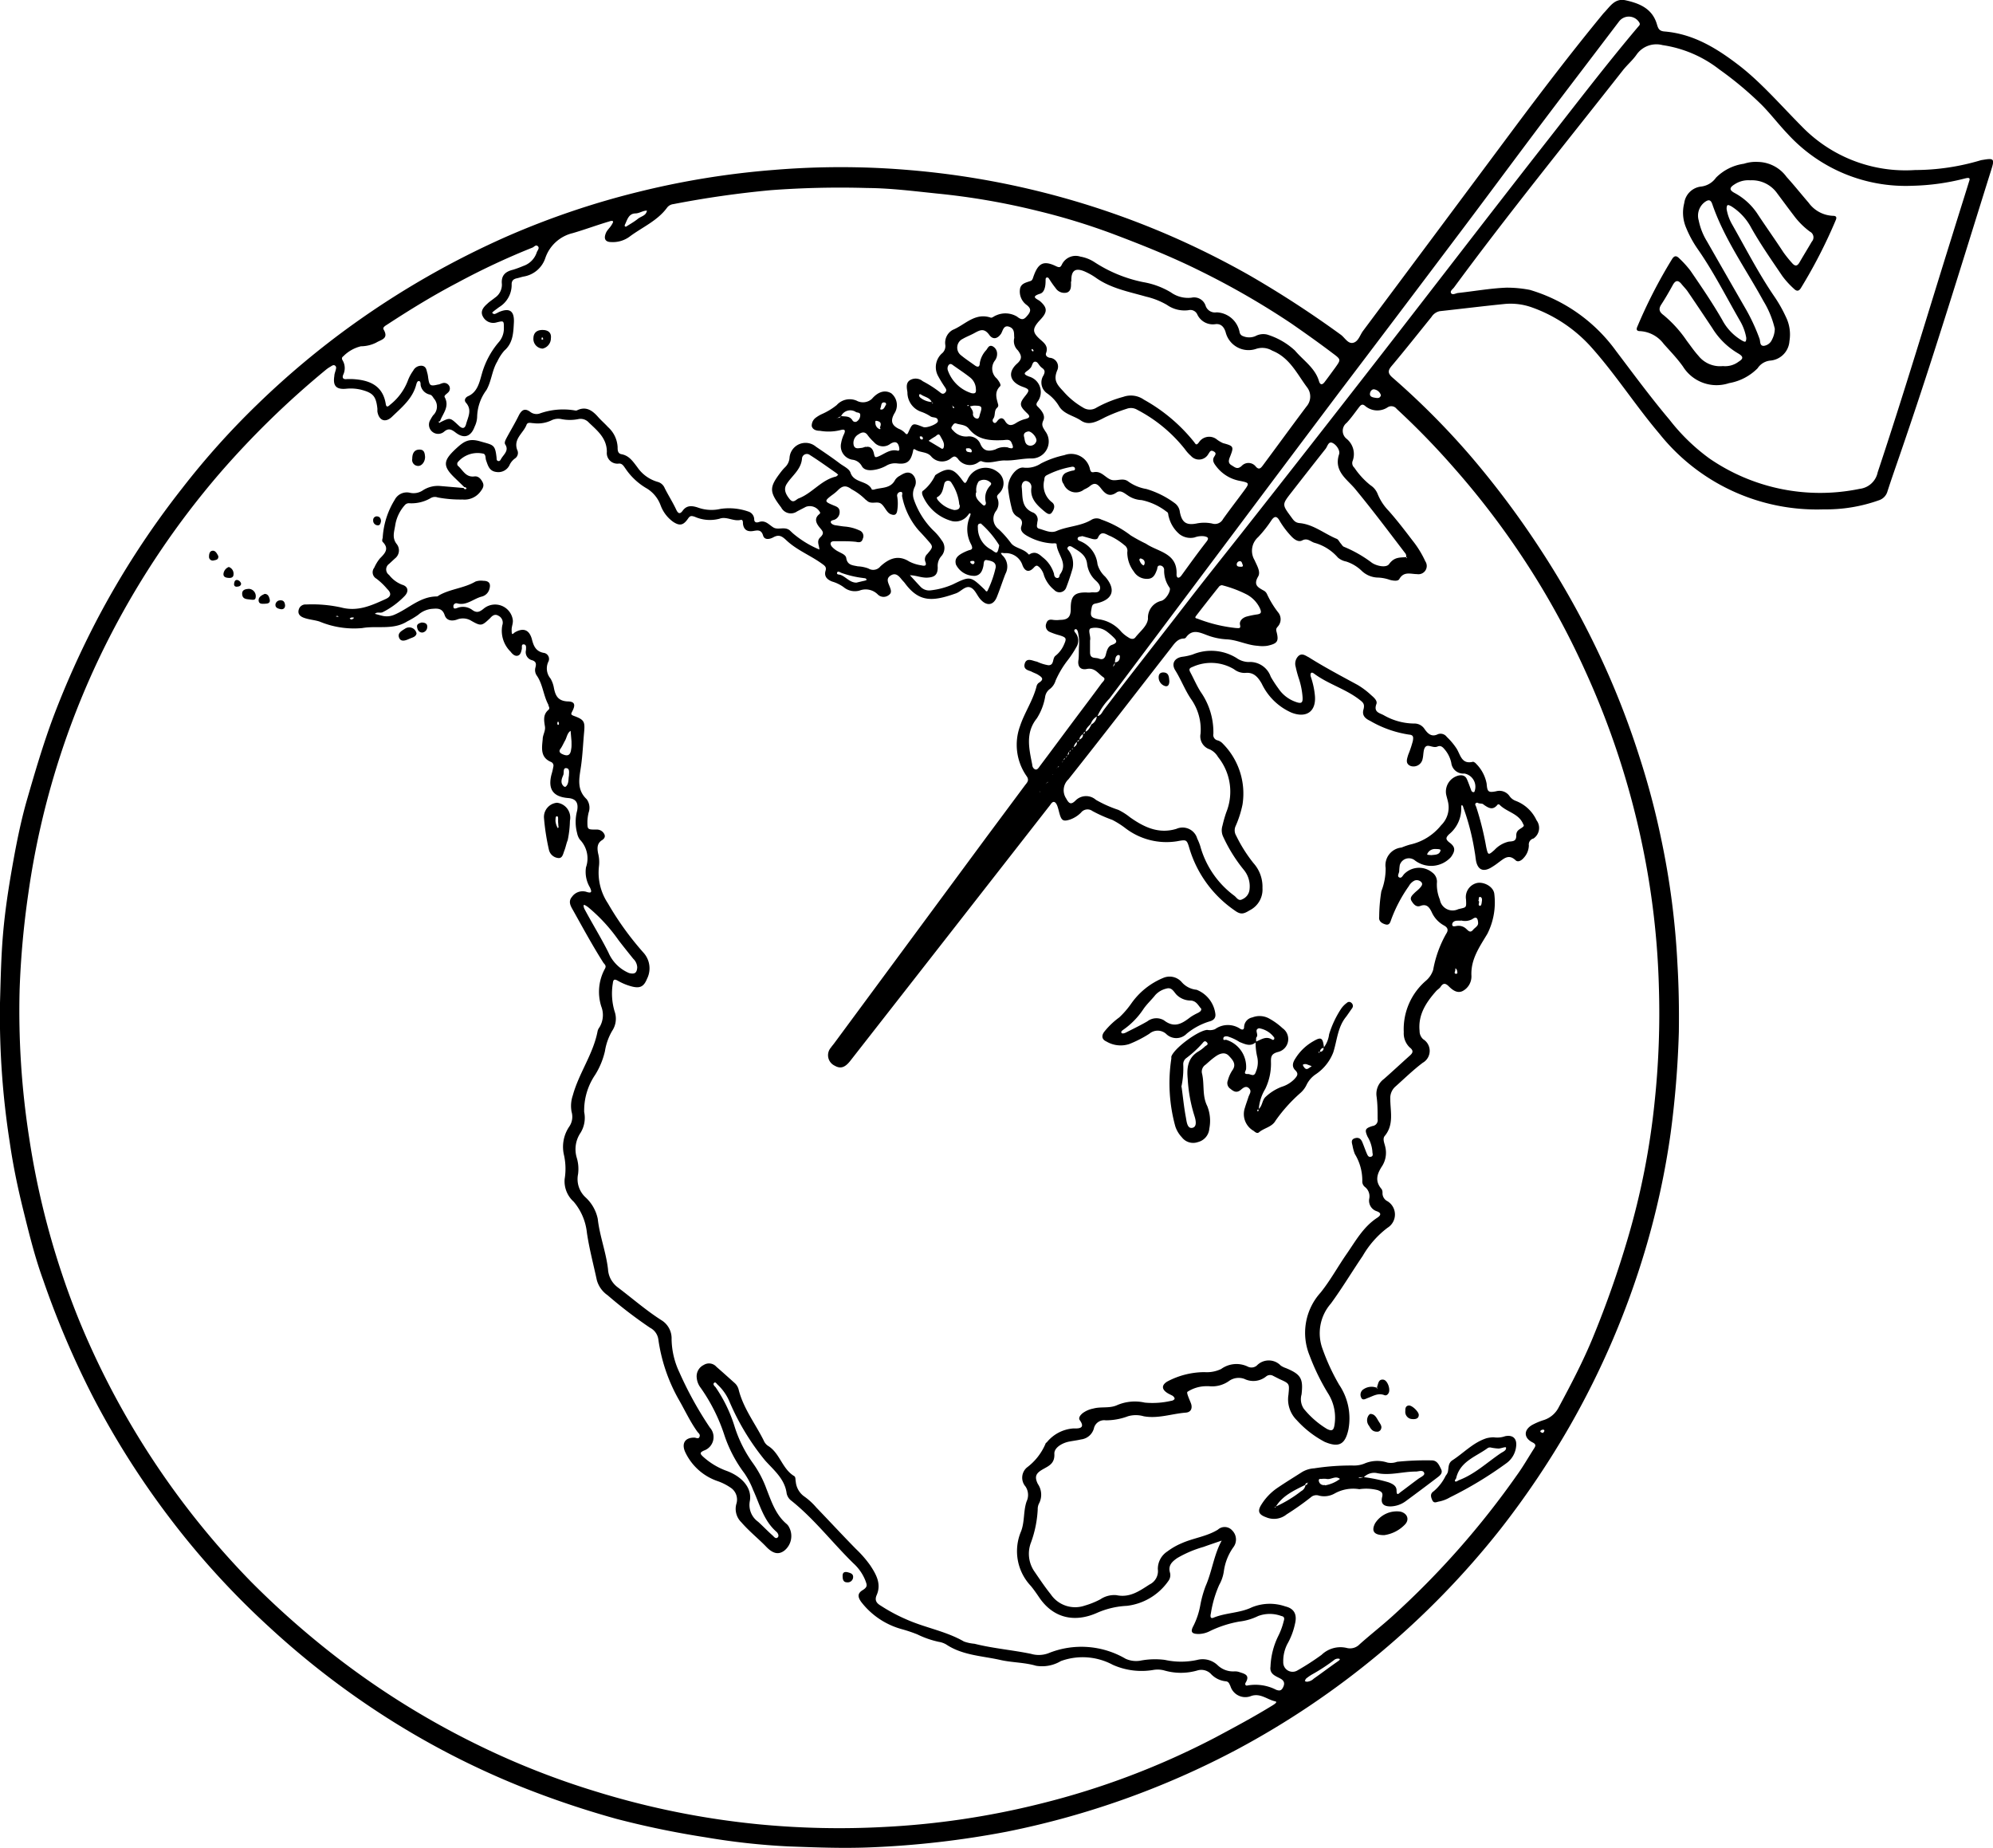 <svg id="Spot_SEOOptimized_Image" data-name="Spot_SEOOptimized Image" xmlns="http://www.w3.org/2000/svg" viewBox="0 0 240.76 223.22"><path d="M226.6,155.29a117.66,117.66,0,0,1-1,12.27,96.26,96.26,0,0,1-3.08,14.1,100.53,100.53,0,0,1-9.07,21.18,105.26,105.26,0,0,1-8.4,12.49A101.54,101.54,0,0,1,173.13,242a102.13,102.13,0,0,1-27.71,9.88,111.19,111.19,0,0,1-16.59,1.9c-3.29.13-6.55,0-9.81-.12a83.4,83.4,0,0,1-10-1.1,108.8,108.8,0,0,1-10.74-2.22,111.35,111.35,0,0,1-11.64-3.93,98.29,98.29,0,0,1-16.22-8.36,100.9,100.9,0,0,1-14.1-10.88,98.42,98.42,0,0,1-12.08-13.25,101.61,101.61,0,0,1-9.15-14.43A108,108,0,0,1,29,185.22c-1-2.74-1.69-5.56-2.39-8.39s-1.24-5.44-1.64-8.2a99.34,99.34,0,0,1-1.18-16.88c.08-2.79.13-5.58.37-8.35s.63-5.31,1.09-7.94,1-5.41,1.75-8.06c1-3.46,2-6.89,3.26-10.25a108.19,108.19,0,0,1,5.25-11.68A103.36,103.36,0,0,1,45.8,89.6a95.26,95.26,0,0,1,9.1-10.15,101.46,101.46,0,0,1,11.65-9.73A104.09,104.09,0,0,1,84.89,59.24a98.32,98.32,0,0,1,16.3-5.51,100.37,100.37,0,0,1,16.16-2.59,97.5,97.5,0,0,1,16,0,100,100,0,0,1,32.09,8.08,102,102,0,0,1,9.29,4.66,124.89,124.89,0,0,1,11,7.15c.51.35.88,1.15,1.52,1s.82-.93,1.2-1.44q9.07-12.15,18.12-24.31c3.47-4.65,7-9.27,10.66-13.73.1-.12.2-.25.31-.37.73-.74,1.3-1.8,2.6-1.53,1.7.37,3.24,1,3.8,2.87.15.5.25.84.89.9,3.49.28,6.3,2,9,4.07s5.13,4.9,7.64,7.42a17.43,17.43,0,0,0,13.66,5.25A27.83,27.83,0,0,0,263,50a2,2,0,0,1,.35-.07c1.32-.23,1.4-.1,1,1.17-2.14,6.82-4.24,13.66-6.42,20.47q-2.25,7.08-4.67,14.11c-.49,1.43-1,2.87-1.46,4.3a1.57,1.57,0,0,1-1,1.06,19,19,0,0,1-6.7,1.11A24.33,24.33,0,0,1,224.24,83c-2.92-3.44-5.35-7.27-8.37-10.61a17.5,17.5,0,0,0-7-4.63,7.65,7.65,0,0,0-3.42-.41c-2.58.26-5.16.58-7.74.86a1.56,1.56,0,0,0-1,.71c-1.62,2-3.2,4-4.84,5.95-.48.57-.38.91.15,1.37a93.14,93.14,0,0,1,9.45,9.5A108.26,108.26,0,0,1,209.89,97a104.33,104.33,0,0,1,8.26,15.24,100.3,100.3,0,0,1,3.7,9.84,93.18,93.18,0,0,1,2.58,9.71,95.56,95.56,0,0,1,2,15.28C226.58,149.61,226.64,152.2,226.6,155.29ZM138.83,79.7a.28.28,0,0,0,0-.09l-.06,0,.09.1c0,.15.1.24.27.21l0,.14s0,0,0-.06l-.07-.06C139.05,79.79,139,79.69,138.83,79.7Zm14.37,41.48-.25.22a.6.6,0,0,0-.15.55c-.16,0-.23.1-.31.2l-.26.21-.17.52-.3.24-.25.2s0,.07-.06.1,0,0,0,.07v-.19c.17,0,.28,0,.25-.2l.3-.24a.48.48,0,0,0,.17-.52c.19.06.29,0,.25-.21a.32.32,0,0,0,.31-.2c.15-.16.27-.32.15-.55.2.05.28,0,.25-.23.18,0,.28,0,.29-.22.28-.17.55-.34.43-.74a.22.22,0,0,0,.3-.2c.3-.16.56-.35.42-.77.2.08.28,0,.29-.19.44-.15.59-.55.78-.91a1.21,1.21,0,0,0,.65-1c.47,0,.62-.45.85-.76,3.19-4.19,6.46-8.32,9.68-12.49,2.26-2.94,4.58-5.84,6.88-8.75q8.38-10.63,16.69-21.32c6.64-8.54,13.23-17.13,19.9-25.65,3.77-4.8,7.47-9.66,11.42-14.33.14-.15.25-.26.1-.5a1.48,1.48,0,0,0-2.44-.1l-2.6,3.42c-2.55,3.36-5.12,6.71-7.65,10.09-3.25,4.33-6.47,8.69-9.73,13q-6.85,9.1-13.75,18.19-6.39,8.49-12.76,17L157.82,115a7.41,7.41,0,0,0-1.46,2.13,1.61,1.61,0,0,0-.79.91c-.26.31-.62.56-.65,1-.15,0-.21.1-.28.2s-.51.38-.43.76c-.17,0-.22.11-.3.2a1.3,1.3,0,0,0-.43.75Zm-2.13,2.9-.27.22-.05.07a.43.43,0,0,0,0,0l0-.15a.2.2,0,0,0,.28-.19c0-.07,0-.08.07,0Zm-.71,1-.26.24,0,0,0,0,.3-.23c0-.1,0-.11.07,0Zm-1,1.18,0,0,0,0c0-.09.07-.08.06,0S149.55,126.21,149.39,126.23Zm8.87-15.13a.44.44,0,0,0,.22-.5c.48,0,.65-.35.62-.8a.25.25,0,0,0-.2-.09c-.37.14-.33.5-.39.79a.49.49,0,0,0,0,.12l-.26.49c0,.07,0,.08,0,0Zm-93.52-6a.22.22,0,0,0,.05.08s0,0,.06,0l-.13,0c0-.15-.08-.2-.21-.18s-.06,0-.09.07Zm60.19-24c.17-.06.41,0,.47-.26.48.1,1-.06,1.38.49a.38.38,0,0,0,.6.13.91.91,0,0,0,.36-.73c0-.34-.31-.27-.51-.36a1.23,1.23,0,0,0-1.81.5l-.51.24c0,.08,0,.1,0,0S124.79,81.18,124.93,81.1Zm10,2.23v-.07l0,0c0,.17,0,.42.28.42a.16.16,0,0,0,.09-.06C135.31,83.47,135.2,83.32,135,83.33Zm1.48-4.14c0,.09,0,.13.08.12s0-.06,0-.07-.06,0-.09,0c-.2-.61-.81-.67-1.26-.95-.08-.06-.22-.15-.29,0a.38.38,0,0,0,.11.3A2.45,2.45,0,0,0,136.46,79.19Zm4.56.49c-.11,0-.16-.31-.32-.06l.33,0c.14.34.45.59.37,1a.57.57,0,0,0,.52.54c.26,0,.27-.36.34-.57.31-.92.24-1-.77-1Zm52.74,18.23c0,.12.11.11.08,0s.06,0-.1,0a.61.61,0,0,0-.16-.55c-2-2.62-4-5.29-6.1-7.82-1-1.14-2.5-2.1-1.84-4.09.14-.43-.32-1.14-.81-1.36s-.59.42-.82.71q-2.08,2.63-4.14,5.28c-1.13,1.45-1.13,1.45-.06,2.91.28.37.46.74,1.07.79,1.67.16,3,1.3,4.47,1.9.2.08.31.36.47.54s.24.36.4.42a15.19,15.19,0,0,1,3.39,1.94c.58.39,1.75.64,2.08.13C192.28,97.83,193,98,193.76,97.91ZM77,81.62c1.16-.57,1.16-.57,2.13.34l.09.08c.37.36.71.42.87-.17.23-.86.76-1.72,0-2.59-.29-.32-.07-.65.22-.79C81.46,78,81.7,76.84,82,75.78A10.13,10.13,0,0,1,84,72a2.5,2.5,0,0,0,.66-1.73c0-.91,0-.92-.86-.71a1.4,1.4,0,0,1-1.65-.66c-.38-.64,0-1.14.49-1.57.28-.28.63-.49.93-.74a1.89,1.89,0,0,0,.85-1.64c-.11-1.06.42-1.53,1.36-1.75A13,13,0,0,0,87,62.75a2.58,2.58,0,0,0,1.63-1.64c.08-.24.38-.52.13-.75s-.44.09-.65.17a87.17,87.17,0,0,0-9,4.21c-2.93,1.53-5.75,3.26-8.52,5.07-.23.15-.61.35-.46.61.66,1.13-.3,1.22-.9,1.59a4.18,4.18,0,0,1-1.84.44,4.45,4.45,0,0,0-2.13,1.21c-.22.15-.18.33-.07.51a1.84,1.84,0,0,1,.06,1.72c-.17.44.06.58.48.52.19,0,.4,0,.6,0,2,.1,3.69.71,4.06,3,.07.47.29.33.54.09a6.79,6.79,0,0,0,2.11-2.85,5.09,5.09,0,0,1,.67-1.26,1.07,1.07,0,0,1,1.1-.58c.51.11.5.57.62.94a3.55,3.55,0,0,1,.08.47c.15,1,.24,1.08,1.2.85.15,0,.3-.1.46-.14a.7.7,0,0,1,.85.25.65.65,0,0,1-.12.87c-.16.17-.5.35-.39.55.63,1.15-.25,2-.57,2.91-.12,0-.23,0-.08.2ZM171.43,216.7c-.75.26-1.51.51-2.25.78a13.7,13.7,0,0,0-3.18,1.35c-.61.43-1.13.88-.87,1.77a1.17,1.17,0,0,1-.2,1,7.12,7.12,0,0,1-5,3,10.16,10.16,0,0,0-3.55.82c-2.71,1.23-5.28.71-7-1.76-.34-.5-.68-1-1.06-1.46a6.11,6.11,0,0,1-1.19-6.58c.46-1.16.27-2.47.68-3.64a1.83,1.83,0,0,0-.14-1.8,1.62,1.62,0,0,1,.16-2.28A7,7,0,0,0,150.1,205c0-.07.11-.11.16-.17a4.55,4.55,0,0,1,3.2-1.66c.44,0,1.56.1.77-1-.2-.28.08-.62.33-.83a3.12,3.12,0,0,1,1.3-.57c.93-.26,1.92,0,2.83-.39a5.42,5.42,0,0,1,3.39-.33,9.89,9.89,0,0,0,3.21-.22c.14,0,.35-.12.39-.23s-.14-.34-.32-.42L165,199c-.83-.44-1-1-.21-1.49a9.65,9.65,0,0,1,4.52-1.14,4,4,0,0,0,2-.38,3.15,3.15,0,0,1,3.17-.31,1,1,0,0,0,1.13-.1,2,2,0,0,1,2.9,0,2.71,2.71,0,0,0,.64.31c1.8.75,2.09,1.26,1.87,3.18a2.07,2.07,0,0,0,.27,1.72,10.79,10.79,0,0,0,2.78,2.43c.65.34.83.15.93-.46a5.49,5.49,0,0,0-.82-3.89,26.83,26.83,0,0,1-2.19-4.51,7.24,7.24,0,0,1,1.34-7.61c1.17-1.46,2.07-3.12,3.14-4.66s2-3.26,3.68-4.36c.45-.29.57-.58-.06-.8a1.34,1.34,0,0,1-.89-1.52,1.43,1.43,0,0,0-.5-1.39.85.85,0,0,1-.34-.74,6.14,6.14,0,0,0-.9-3.26,5.14,5.14,0,0,1-.28-1c-.08-.35-.23-.74.27-.9s.76.09.93.51.31.82.48,1.23c.11.25.21.59.55.49s.16-.41.17-.63a4.12,4.12,0,0,0-.59-1.8c-.36-.83-.29-1,.6-1.28a.71.71,0,0,0,.62-.84c0-.92,0-1.84-.13-2.76a2.22,2.22,0,0,1,.89-2.08c1-.88,2-1.81,3-2.71.39-.34.73-.63.11-1.11a2.35,2.35,0,0,1-.71-1.84,7.71,7.71,0,0,1,2.71-6.24,2.87,2.87,0,0,0,.84-1.28,13.81,13.81,0,0,1,1.57-4.36c.26-.38.26-.72-.25-1a3.42,3.42,0,0,1-1.51-1.65c-.3-.6-.62-1-1.38-.71-.5.17-.82-.24-1.05-.62s.08-.67.33-.92.49-.41.7-.65.39-.48.12-.73a.76.76,0,0,0-.78-.15,1.6,1.6,0,0,0-.68.66,17.36,17.36,0,0,0-2.12,4c-.12.32-.2.77-.69.64s-.86-.41-.78-.92a20.13,20.13,0,0,1,.26-3.09,7.51,7.51,0,0,0,.52-2.81A2.15,2.15,0,0,1,193.1,133a9.44,9.44,0,0,1,1-.35,6.64,6.64,0,0,0,3.78-2.34,3,3,0,0,0,.83-2.84c-.07-.32-.17-.62-.23-.93A2,2,0,0,1,200,124.3c.43-.08.8,0,1,.45s.35.9.52,1.34a.3.3,0,0,0,.25.22c.09,0,.12,0,.16-.12a1.62,1.62,0,0,0-1.24-2.13,1.45,1.45,0,0,1-1.58-1.29,3.68,3.68,0,0,0-.85-1.68c-.24-.29-.49-.44-.82-.29-.51.22-1.08-.28-1.41,0s-.26,1-.38,1.47a1.12,1.12,0,0,1-1.45.88c-.69-.29-.43-.86-.3-1.34a13.05,13.05,0,0,0,.57-1.7c.06-.4.1-.71-.45-.75a13.2,13.2,0,0,1-4.71-1.66c-.64-.3-1-.68-.81-1.37s-.07-.87-.48-1.19c-1.68-1.31-3.79-1.88-5.49-3.15-.36-.28-.5,0-.39.38a9.76,9.76,0,0,1,.5,2.34c.14,1.88-1.06,2.68-2.82,2a7.18,7.18,0,0,1-3.61-3.51c-.47-.82-1-1.41-2-1.29a2.1,2.1,0,0,1-1.35-.45,5.38,5.38,0,0,0-5-.28c-.45.16-.45.33-.26.68.41.77.76,1.59,1.23,2.33a8.5,8.5,0,0,1,1.54,5.07.67.67,0,0,0,.53.8,1.37,1.37,0,0,1,.6.38,8.56,8.56,0,0,1,2.39,7.36,12.49,12.49,0,0,1-.84,2.62,1.24,1.24,0,0,0,.07,1.14,17.65,17.65,0,0,0,2.1,3.33,4.26,4.26,0,0,1,1.08,3,2.8,2.8,0,0,1-1.56,2.7c-.74.46-1.09.53-1.81,0a13.94,13.94,0,0,1-5.46-7.5c-.32-1.1-.36-1.05-1.54-.84a8.15,8.15,0,0,1-6.19-1.59,10.46,10.46,0,0,0-1.58-1,17.2,17.2,0,0,1-2.4-1.07,1,1,0,0,0-1.38.19,3.53,3.53,0,0,1-1.3.83c-.82.27-1.05.16-1.29-.68-.1-.35-.17-.7-.29-1s-.4-.74-.79-.15c-.09.13-.19.26-.29.38q-11.94,15.3-23.9,30.59c-.66.85-1.21,1-1.9.6a1.4,1.4,0,0,1-.45-2.19c.11-.17.25-.32.37-.48L143,131.68q2.29-3.08,4.58-6.16c.24-.33.61-.61.23-1.14a6.6,6.6,0,0,1-.79-6.07c.54-1.63,1.58-3.11,2-4.83a.7.7,0,0,1,.28-.39c.73-.46.28-.71-.17-1-.24-.13-.51-.22-.75-.35s-1-.19-.81-.92.8-.46,1.28-.32a2.1,2.1,0,0,1,.24.06,5.26,5.26,0,0,0,1.35.42c.73,0,.45-.82.85-1.14a3.42,3.42,0,0,0,1-1.28c.37-.82.35-.92-.48-1.19a8.24,8.24,0,0,1-1.24-.43.78.78,0,0,1-.39-1c.14-.46.42-.51.83-.44a3.37,3.37,0,0,0,.84,0c1,0,1.31-.41,1.29-1.42,0-1.46.45-1.93,1.92-1.89a2.61,2.61,0,0,0,.48,0c.38-.07.89.13,1.09-.29s-.12-.83-.45-1.13a3.26,3.26,0,0,1-1.06-2c-.12-1.15-1-1.56-1.78-2.06-.17-.11-.39-.19-.54,0s0,.29.1.42a2.68,2.68,0,0,1,.46,2.17c-.22.76-.47,1.52-.76,2.27a.86.86,0,0,1-1.46.31,3.88,3.88,0,0,1-1.23-1.74,2.17,2.17,0,0,0-.56-1c-.24-.2-.34-.29-.63,0-.56.65-1.08.57-1.4-.21a2.12,2.12,0,0,0-2.19-1.49c-.14,0-.29-.07-.43,0a1.19,1.19,0,0,0,.21.29,1.85,1.85,0,0,1,.34,2.21c-.35.89-.64,1.8-1,2.7-.41,1.13-1.27,1.26-2.06.33-.41-.48-.65-1.24-1.24-1.41s-1.1.54-1.69.74c-2.82,1-4.44,1.1-6.17-1.25-.12-.16-.27-.29-.39-.45-.34-.42-.71-.83-1.3-.47s-.34.82-.16,1.28.32.81-.08,1.09a1,1,0,0,1-1.33-.07,2.06,2.06,0,0,0-2.21-.47,2.11,2.11,0,0,1-1.91-.41,4.5,4.5,0,0,0-1.39-.68c-.55-.21-1-.58-.81-1.27.16-.5-.09-.64-.46-.91-1.39-1-3-1.61-4.28-2.82-.5-.47-.88-.72-1.55-.35-.41.23-1.06.38-1.24-.19-.22-.75-.66-.66-1.18-.57-.71.12-1.17-.12-1.26-.89,0-.19,0-.5-.26-.45-.89.22-1.72-.46-2.57-.14a4.53,4.53,0,0,1-3-.24c-.46-.15-.58-.1-.82.25-.56.8-1,.88-1.79.36a4.27,4.27,0,0,1-1.51-2,4,4,0,0,0-1.62-2,7.83,7.83,0,0,1-2.61-2.41c-.21-.29-.39-.66-.82-.62a1.28,1.28,0,0,1-1.44-1.41c0-1.65-1.13-2.55-2.17-3.54a1.34,1.34,0,0,0-1.3-.42,5.17,5.17,0,0,1-2,0,1.88,1.88,0,0,0-1.17.12,3.84,3.84,0,0,1-2.21.37c-.3,0-.72-.18-.86.21-.38,1-1.59,1.66-1.13,3A.8.8,0,0,1,86,86a2.05,2.05,0,0,0-.62.72,1.5,1.5,0,0,1-1.65.91c-.84-.11-1-.78-1.23-1.44-.08-.25,0-.56-.25-.75a3.13,3.13,0,0,0-3.15,1,.36.36,0,0,0,0,.44c.61.51.93,1.43,2,1.29.48-.06.79.3,1,.72s0,.75-.24,1.07a2.4,2.4,0,0,1-2.19,1,14.77,14.77,0,0,1-3-.25,1,1,0,0,0-.82.06,4.58,4.58,0,0,1-2.63.64.64.64,0,0,0-.53.23,4.77,4.77,0,0,0-1.16,2.46c-.12.76-.41,1.51.2,2.26a1.23,1.23,0,0,1-.24,1.73l-.7.65a.81.81,0,0,0,0,1.33,3.66,3.66,0,0,0,1.57,1.18c.77.22.85.85.25,1.43a9.86,9.86,0,0,1-2.59,1.89c-.31.15-.67-.08-.94.2.34.09.68.19,1,.26a2.31,2.31,0,0,0,1.39-.17c1.7-.73,3.08-2.19,5.09-2.19.1,0,.21-.1.31-.16,1.37-.76,3-.84,4.36-1.64a2,2,0,0,1,.94-.09c.69,0,.94.33.74,1a1.28,1.28,0,0,1-.9.9c-1,.24-1.87,1.15-3,.82a.36.36,0,0,0-.44.43c0,.3.32.18.48.12a1.88,1.88,0,0,1,1.82.27c.52.36.85.23,1.33-.16a2.16,2.16,0,0,1,3.53,1.29c.08.46-.16.86-.13,1.3,0,.16,0,.4.07.45s.23-.15.36-.22c1-.55,1.68-.28,2,.8.2.8.44,1.5,1.41,1.7a.74.74,0,0,1,.58,1.1,1.89,1.89,0,0,0,.27,2,3.35,3.35,0,0,1,.41,1.12c.18.93.47,1.58,1.64,1.65.88,0,1,.39.59,1.18-.15.31-.24.41.19.57,1.26.46,1.35.7,1.23,2s-.18,2.75-.38,4.13-.55,2.76.69,3.93a1.73,1.73,0,0,1,.24,1.61,5.31,5.31,0,0,0-.15,1.06c0,1,0,1,1.08,1a1,1,0,0,1,.91.46c.23.34.09.61-.21.81-.64.39-.6,1-.49,1.59a4.23,4.23,0,0,1,.11,1.54,6.69,6.69,0,0,0,1.07,4.5,36.2,36.2,0,0,0,4.33,6,2.81,2.81,0,0,1,.4,3.13c-.37.91-.81,1.17-1.77.94a6.79,6.79,0,0,1-1.77-.72c-.36-.19-.54-.2-.59.33a7.54,7.54,0,0,0,.22,3.4,2.63,2.63,0,0,1-.29,2.32,7,7,0,0,0-.88,2.46,9.3,9.3,0,0,1-1.18,2.86,7.66,7.66,0,0,0-1.33,4.5,3.43,3.43,0,0,1-.44,2.51,3.55,3.55,0,0,0-.46,3,4.66,4.66,0,0,1,.16,2,3,3,0,0,0,.92,2.81A4.87,4.87,0,0,1,96,177.85c.23,2.08,1,4,1.24,6.09a2.93,2.93,0,0,0,1.14,2.16c1.78,1.34,3.45,2.81,5.32,4a2.57,2.57,0,0,1,1.22,2.29,9.68,9.68,0,0,0,.94,4,43.53,43.53,0,0,0,3.69,6.68,1.72,1.72,0,0,1-.71,2.77c-.53.24-.5.37-.15.71a8.56,8.56,0,0,0,2.94,1.77c1.86.71,3,2.07,2.75,3.58a2.49,2.49,0,0,0,1,2.55c.59.54,1.14,1.12,1.74,1.65.15.13.35.44.59.26s.07-.54-.13-.71c-1.55-1.36-2-3.29-2.82-5.07a9.67,9.67,0,0,0-1.05-2,16.14,16.14,0,0,1-2.39-4.53,21.34,21.34,0,0,0-2.94-5.86,2.26,2.26,0,0,1-.42-1.11,1.52,1.52,0,0,1,.85-1.58,1.19,1.19,0,0,1,1.53.23c.75.65,1.49,1.32,2.25,2a1.62,1.62,0,0,1,.45.83c.58,2.23,2,4.05,3,6.05a1.46,1.46,0,0,0,.51.65c1.45.87,1.71,2.78,3.17,3.66.21.12.14.44.2.67a2.46,2.46,0,0,0,1,1.78,7.94,7.94,0,0,1,1.49,1.36c1.6,1.66,3.17,3.36,4.78,5a13.48,13.48,0,0,1,1.74,2c.71,1.08,1.35,2.22.77,3.56-.29.65,0,1,.47,1.28a20.83,20.83,0,0,0,3.16,1.69c2.26,1,4.74,1.4,6.91,2.65a5,5,0,0,0,1.27.27c2.25.57,4.57.75,6.83,1.22a3.32,3.32,0,0,0,2.09-.07,10.58,10.58,0,0,1,9.33.66,3.08,3.08,0,0,0,1.75.24,9.34,9.34,0,0,1,3-.1,9.09,9.09,0,0,0,3.92,0,2.62,2.62,0,0,1,2.45.64,2.71,2.71,0,0,0,2,.75,1.65,1.65,0,0,1,.59.07c.59.21,1.37.32.81,1.27-.15.24,0,.43.21.36a5.5,5.5,0,0,1,3.48.53c.34.11.58.14.79-.25s.28-.8-.29-1.11-1.34-.54-1.2-1.45a9.14,9.14,0,0,1,.93-3.68,8.33,8.33,0,0,0,.66-1.79c.1-.29.13-.57-.28-.64a4,4,0,0,0-2.8,0,7,7,0,0,1-2.28.67,13.58,13.58,0,0,0-3.51,1.13,3.08,3.08,0,0,1-1.37.37c-.86,0-1.07-.23-.65-1a9.15,9.15,0,0,0,.82-2.48,13.47,13.47,0,0,1,.64-2.3c.8-1.82,1-3.84,2-5.6ZM79.81,89.57a.19.19,0,0,0,.26.13s.09-.06.08-.07a.24.24,0,0,0-.26-.16l-1.2-1.16c-1.48-1.43-1.32-2.09.17-3.48.93-.86,1.54-1.3,2.92-.9,1.62.47,1.82.34,2,2,0,.17,0,.33.19.38s.28-.12.35-.25c.3-.54,1-1,.5-1.76-.15-.24.08-.61.23-.9.48-.88,1-1.75,1.43-2.63.31-.59.67-.88,1.32-.43a1.25,1.25,0,0,0,1.13.25,8.45,8.45,0,0,1,4.31-.39.48.48,0,0,0,.23,0c1.06-.53,1.82-.05,2.52.73.39.45.85.84,1.25,1.28a3.49,3.49,0,0,1,1.16,2.42c0,.35,0,.78.48.86.92.17,1.38.89,1.89,1.55a4.45,4.45,0,0,0,2.47,1.79,1.27,1.27,0,0,1,.85.76c.45.89,1,1.75,1.41,2.64.22.44.44.52.76.08.48-.66,1.09-.62,1.81-.39a4.82,4.82,0,0,0,2.77.17,7.07,7.07,0,0,1,3.37.33,1,1,0,0,1,.69.91c0,.39.25.46.57.35.78-.26,1.16.29,1.74.65s1.38-.16,2,.37l.35.33A12,12,0,0,0,122.77,97l0,0,0,0c0-.5-.38-1,.11-1.47s.35-.69,0-1.1-.9-1.11-.08-1.73a.19.19,0,0,0,0-.28,1.39,1.39,0,0,0-1.65-.58l-1.06.55a1.31,1.31,0,0,1-1.93-.47c-1.47-1.93-1.47-2.42,0-4.33a5,5,0,0,1,.48-.54,1.77,1.77,0,0,0,.53-1.16,1.94,1.94,0,0,1,3.19-1.31c1,.68,2,1.35,2.93,2.06.45.32,1.09.62,1.24,1.07.43,1.31,2.1.92,2.59,2.06,0,0,.16,0,.23,0,.89-.3,2-.08,2.57-1.17a1.42,1.42,0,0,1,.52-.48c.48-.29,1-.63,1.54-.23a1.29,1.29,0,0,1,.32,1.52,2,2,0,0,0-.13,1.49,9.73,9.73,0,0,0,2.37,3.8,6.31,6.31,0,0,1,1,1.18,1.47,1.47,0,0,1,0,1.88,1.79,1.79,0,0,0-.47,1.39c0,.93-.39,1.22-1.35,1.25-.7,0-1.33-.29-2-.29-.09,0-.09-.07,0-.06s0-.09,0,.07c.41.44.81.89,1.22,1.32a1.43,1.43,0,0,0,1.29.49,9.13,9.13,0,0,0,2.65-.71c2.14-1.05,2.15-1,3.84.6.11.11.27.44.41.07a12.62,12.62,0,0,0,.94-2.71c.09-.72-.61-.81-1.05-.9s-.37.41-.44.74c-.12.54-.33,1.07-1,1.16a2.46,2.46,0,0,1-2.31-1.37c-.19-.73.15-1.14,1.37-1.65l.22-.08c.47-.08.41-.31.26-.67a3.86,3.86,0,0,1-.13-3.47c0-.09.11-.24,0-.3s-.18.12-.26.2a1.88,1.88,0,0,1-1.92.73,5.38,5.38,0,0,1-3.48-2.91c-.13-.26-.26-.66,0-.78A5.21,5.21,0,0,0,136.78,88s.07,0,.1-.06c1.46-.91,2.08-.8,3.16.69.31.43.37.46.62-.05a2.37,2.37,0,0,1,3.66-.94,1.66,1.66,0,0,1,.26,2.48c-.17.21-.46.36-.29.7a1.58,1.58,0,0,1-.22,1.58,1.57,1.57,0,0,0,.38,2.16,12.69,12.69,0,0,1,1.49,1.69c.49.61,1.55.64,2.12,1.35,0,0,.13,0,.21-.09.61-.28,1,0,1.48.43a3.94,3.94,0,0,1,1.37,2c0,.22.12.51.41.5s.21-.3.32-.45c1-1.33-.35-2.4-.42-3.61,0-.18-.34-.12-.53-.12a6.89,6.89,0,0,1-2.85-.81c-.5-.26-1.09-.64-.88-1.26s0-.87-.47-1.15a1.36,1.36,0,0,1-.64-.83,17.9,17.9,0,0,1-.49-2.59c-.09-1.19,1-2.66,1.9-2.51a3.12,3.12,0,0,0,2.08-.51,11.35,11.35,0,0,1,2.82-1,2.32,2.32,0,0,1,3.1,1.73c.1.35.24.36.48.32.88-.15,1.32.62,2,.9s1.48-.3,2.16.25l.1.07a5.26,5.26,0,0,0,2.07.82,11,11,0,0,1,3.41,1.7,1.51,1.51,0,0,1,.63,1.08c.25,1.27.78,1.62,2,1.39a4.68,4.68,0,0,1,1.9,0,1.1,1.1,0,0,0,1.31-.53c.83-1.17,1.72-2.31,2.57-3.47.63-.86.63-.92-.47-1.14A4.62,4.62,0,0,1,170.75,87c-.26-.34-.58-.73-.29-1.2.17-.27.31-.46-.07-.66s-.45.08-.62.31a1.29,1.29,0,0,1-2.11.24,4.57,4.57,0,0,1-.72-.8,17.84,17.84,0,0,0-5.77-4.77A1.47,1.47,0,0,0,159.9,80a20.89,20.89,0,0,0-2.56,1c-1,.51-2,1.11-3,.4-.88-.59-2.08-.75-2.65-1.77a5.05,5.05,0,0,0-1.37-1.47,1.59,1.59,0,0,1-.47-2.2c.19-.4.2-.63-.18-.9s-.47-.68-.75-.74c-.45-.09-.4.54-.67.77a2,2,0,0,1-.26.25c-.48.34-.65.47.12.77a1.94,1.94,0,0,1,1,3.06c-.22.35-.08.45.13.66.42.44.86,1,.58,1.59s0,.88.24,1.29A2.05,2.05,0,0,1,148.32,86c-1.07,0-2.1.29-3.19.24-.92,0-1.85.47-2.81.08-.08,0-.23.06-.32.13a1.76,1.76,0,0,1-2.52-.45c-.33-.34-.47-.26-.76-.06a1.72,1.72,0,0,1-2.47-.22c-.51-.55-1.28-.41-1.85-.77-.29-.18-.28,0-.33.24-.27,1.17-.71,1.55-1.89,1.41a2.08,2.08,0,0,0-1.35.29,4.38,4.38,0,0,1-1.58.51c-.54.06-1.11,0-1.37-.51a1.49,1.49,0,0,0-1.13-.74,1.66,1.66,0,0,1-1.35-2,4.05,4.05,0,0,1,.37-1.13c.18-.43.07-.59-.43-.45a6,6,0,0,1-2.49.09c-.39,0-.88-.1-1-.57a1.2,1.2,0,0,1,.47-1,4.19,4.19,0,0,1,.82-.48,7.88,7.88,0,0,0,1.73-1.06,2.1,2.1,0,0,1,2.4-.53,1.61,1.61,0,0,0,1.85-.22c.72-.84,1.56-1.13,2.34-.67a1.84,1.84,0,0,1,.37,2.44c-.49.87-.34,1.43.56,1.86a2,2,0,0,1,.69.45c.28.33.34.19.49-.15.48-1.06.51-1,1.77-.52.38.15,1.75-.37,1.75-.72,0-.57-.6-.36-.9-.58a5.15,5.15,0,0,0-1.18-.57A2.46,2.46,0,0,1,133.41,78c-.08-.52-.21-1.1.28-1.44a1.33,1.33,0,0,1,1.57.11,13.64,13.64,0,0,1,2.1,1.35c.2.18.41.25.63,0s.07-.43-.05-.63a15.07,15.07,0,0,1-.81-1.32,2.23,2.23,0,0,1,.52-2.82,1.15,1.15,0,0,0,.34-.94,1.78,1.78,0,0,1,.89-1.84c1.49-.61,2.69-2.13,4.6-1.48.17.05.42-.2.64-.27a2.73,2.73,0,0,1,2.54.15c.65.53.9.29,1.3-.2s.36-.81-.13-1.2a2,2,0,0,1-.83-1.89c.09-.7.68-.81,1.23-1,.27-.06.32-.31.4-.54.57-1.64,1.22-2,2.74-1.26.39.18.53.16.71-.23a1.85,1.85,0,0,1,2.23-.93,4.51,4.51,0,0,1,1.67.65,16.85,16.85,0,0,0,5.91,2.43,9.62,9.62,0,0,1,3.35,1.24,3.56,3.56,0,0,0,2.48.64,1.46,1.46,0,0,1,1.72,1,1.19,1.19,0,0,0,1.32.77,2.94,2.94,0,0,1,2.77,2.36.62.62,0,0,0,.41.51,1.93,1.93,0,0,0,1.51,0,2,2,0,0,1,1.4-.19,8.68,8.68,0,0,1,3.38,1.94c1,1.19,2.43,2.09,2.9,3.7.13.44.38.48.66.12.44-.57.86-1.16,1.28-1.73.71-1,.74-1-.25-1.74-1.65-1.25-3.33-2.44-5-3.6a96.21,96.21,0,0,0-11-6.35c-3.45-1.72-7-3.14-10.66-4.52a79,79,0,0,0-9-2.75A85.2,85.2,0,0,0,137,54c-2.81-.29-5.61-.65-8.45-.67a112.49,112.49,0,0,0-11.61.26c-4,.37-7.91.93-11.82,1.69a1.1,1.1,0,0,0-.72.39c-1.16,1.61-3,2.38-4.52,3.51a3.4,3.4,0,0,1-2.25.68c-.7,0-.91-.38-.68-1,.14-.43.51-.7.73-1.08.08-.13.21-.33.16-.42s-.27-.06-.42,0c-1.49.44-3,1-4.44,1.42a4.63,4.63,0,0,0-3.31,3,3.32,3.32,0,0,1-2.59,2.24c-.28.05-.54.15-.82.21-.44.09-.69.29-.66.81a3.14,3.14,0,0,1-1.53,2.69c-.22.17-.45.33-.67.51s-.15.19,0,.29a.28.28,0,0,0,.22,0,4.25,4.25,0,0,0,.43-.21c1.28-.55,1.89-.16,1.82,1.26-.07,1.22-.09,2.47-1.16,3.4a5.58,5.58,0,0,0-.84,1.3c-.65,1.07-.7,2.38-1.32,3.46A5.62,5.62,0,0,0,81.43,81a2.93,2.93,0,0,1-.3,1.15c-.44,1.22-1.28,1.51-2.3.72-.51-.39-.87-.57-1.42-.08A1.11,1.11,0,0,1,75.8,81.3a4.33,4.33,0,0,1,.31-.51,1.45,1.45,0,0,0,.12-2c-.17-.22-.24-.44-.54-.51a1.43,1.43,0,0,1-1.09-1.15c0-.17,0-.46-.2-.48s-.28.26-.33.44c-.44,1.69-1.75,2.74-2.92,3.87-.81.78-1.59.46-1.77-.63,0-.12,0-.24,0-.36-.17-1.51-.53-1.9-2-2.28a5.35,5.35,0,0,0-1.78-.11c-1.2.11-1.61-.35-1.42-1.54,0-.23.1-.47.16-.7s.11-.41-.07-.55-.37,0-.54.11a3.92,3.92,0,0,0-.5.33,106.75,106.75,0,0,0-13,12.68A100.79,100.79,0,0,0,37.32,107a98,98,0,0,0-10.1,31.49,106.51,106.51,0,0,0-1.06,11.67,99.5,99.5,0,0,0,1.17,18,97.26,97.26,0,0,0,4,16.5,89.63,89.63,0,0,0,3.31,8.45,99.09,99.09,0,0,0,19.46,28.56,105.37,105.37,0,0,0,8.52,7.69,99.16,99.16,0,0,0,18.81,12,96,96,0,0,0,14.45,5.7A99.3,99.3,0,0,0,115.55,251a101.06,101.06,0,0,0,15.07.31,97.8,97.8,0,0,0,18.9-2.82,94.59,94.59,0,0,0,21.11-8c2.32-1.24,4.64-2.48,6.88-3.86.52-.32.55-.45.3-.5-.95-.22-1.75-1-2.85-.65a1.88,1.88,0,0,1-2.53-1.18c-.15-.3-.2-.57-.62-.59a2.86,2.86,0,0,1-1.77-.92,1.63,1.63,0,0,0-1.65-.37,7.18,7.18,0,0,1-3.9,0,3.06,3.06,0,0,0-1.41-.07,8.5,8.5,0,0,1-4.87-.63,7.69,7.69,0,0,0-6.26-.45,4.44,4.44,0,0,1-3,.57c-1.43-.42-2.93-.38-4.35-.71-2.2-.49-4.53-.55-6.5-1.86a2.55,2.55,0,0,0-.9-.32,11.2,11.2,0,0,1-2.59-.9,17.84,17.84,0,0,0-1.91-.64,9.27,9.27,0,0,1-4.88-3.29c-.38-.54-.5-1,.17-1.41s.52-.66.33-1.19a5.59,5.59,0,0,0-1.43-2.05c-2.54-2.48-4.7-5.33-7.49-7.56a1.47,1.47,0,0,1-.58-.89c-.22-1.77-1.61-2.86-2.62-4a29.36,29.36,0,0,1-4.25-7,6,6,0,0,0-1.44-2.11c-.14-.11-.27-.4-.45-.25s0,.37.16.51a17.47,17.47,0,0,1,2.32,4.8,15.6,15.6,0,0,0,2.1,4.25,12.88,12.88,0,0,1,1.74,3.25c.61,1.55,1.12,3.15,2.47,4.27a1.39,1.39,0,0,1,.28.39,2.26,2.26,0,0,1-.59,2.8c-.68.51-1.36.4-2.2-.48s-2.07-1.87-3-2.95a2.25,2.25,0,0,1-.6-2.2,1.72,1.72,0,0,0-.73-2,6.62,6.62,0,0,0-1.6-.79,6.71,6.71,0,0,1-3.87-3.54c-.42-1,0-1.7,1.13-1.69.22,0,.49.22.62-.09s-.13-.45-.26-.63c-.89-1.24-1.52-2.63-2.28-3.94a20.54,20.54,0,0,1-2.43-7.2,1.87,1.87,0,0,0-1-1.41,54.41,54.41,0,0,1-5.13-3.93,3.27,3.27,0,0,1-1.3-1.82c-.41-1.91-.92-3.81-1.2-5.73a6.9,6.9,0,0,0-1.6-3.75A3.31,3.31,0,0,1,92,173.05a7.63,7.63,0,0,0-.07-2.86,4.35,4.35,0,0,1,.6-3.44,2.1,2.1,0,0,0,.31-1.82,3.91,3.91,0,0,1,.15-2c.74-2.7,2.48-5,3-7.79a1.26,1.26,0,0,1,.22-.43,2.85,2.85,0,0,0,.22-2.5,5.82,5.82,0,0,1,.43-4.56c.21-.36,0-.51-.17-.72-1.31-2.06-2.47-4.2-3.66-6.33-.3-.52-.64-1.07-.14-1.65a1.57,1.57,0,0,1,1.7-.61c.71.24.71,0,.46-.53a3.66,3.66,0,0,1-.47-2.42,3.27,3.27,0,0,0-.75-3.36,1.94,1.94,0,0,1-.32-.76,5.23,5.23,0,0,1,0-2.72c.19-1-.19-1.46-1.1-1.53-1.81-.15-2.45-1.07-2-2.84a7.39,7.39,0,0,0,.22-.93.48.48,0,0,0-.28-.59c-1.31-.55-1.1-1.69-1-2.75,0-.52.36-1,.27-1.53-.11-.72-.25-1.43.41-2,.26-.22,0-.44,0-.64-.61-1.13-.66-2.48-1.42-3.55a1.16,1.16,0,0,1-.14-.93c.12-.45.09-.75-.45-.9a1,1,0,0,1-.69-1.21c0-.27.09-.66-.26-.69s-.19.37-.25.59-.11.66-.47.77-.68-.21-.88-.48a3.54,3.54,0,0,1-1-3.19A.93.93,0,0,0,84,105c-.43-.26-.75,0-1,.29-1,.94-1.08,1-2.26.33a1.92,1.92,0,0,0-1.71-.17c-.64.24-1.3.15-1.52-.52-.3-.9-.92-.81-1.59-.76a2.93,2.93,0,0,0-1.61.72,10.47,10.47,0,0,1-1.32.79c-1.71,1.08-3.64.49-5.45.81a10.81,10.81,0,0,1-5.15-.79c-.6-.19-1.26-.23-1.85-.44-.41-.14-.83-.42-.66-1a.84.84,0,0,1,.9-.62A16.26,16.26,0,0,1,65,104c2,.53,3.64-.23,5.34-1,.61-.26.84-.65.22-1.24a8,8,0,0,0-1.3-1.24A.88.88,0,0,1,69,99.2a4.85,4.85,0,0,1,.68-1.12c.62-.62,1.16-1.18.34-2-.09-.09-.06-.31,0-.47A9.76,9.76,0,0,1,71.47,91a1.64,1.64,0,0,1,1.82-.86,2,2,0,0,0,1.6-.3A3.33,3.33,0,0,1,77,89.33Zm90,108.5-.43,0a4.21,4.21,0,0,0-2.13.67c-.18.08.23.92.41,1.4s.09,1.06-.61,1.12c-1.7.13-3.36.76-5.1.44a3.41,3.41,0,0,0-1.9,0,7.57,7.57,0,0,1-2.69.49,1.27,1.27,0,0,0-1.43,1,1.83,1.83,0,0,1-1.55,1.31c-.51.12-1,.17-1.53.28-.83.19-1.73.75-1.69,1.46.06,1.22-.72,1.47-1.45,1.9s-1,.82-.55,1.73a2.29,2.29,0,0,1,.14,2.38,1.45,1.45,0,0,0-.15.69,13.56,13.56,0,0,1-.81,4,3.77,3.77,0,0,0,.43,3.54c.63.92,1.25,1.85,1.95,2.72a3.56,3.56,0,0,0,4.12,1.37,9.87,9.87,0,0,0,1.88-.76,3,3,0,0,1,1.94-.5c1.61.34,2.77-.5,4-1.29a1.79,1.79,0,0,0,1-1.85,2.51,2.51,0,0,1,1.15-2.14,8.05,8.05,0,0,1,1.75-1c1.42-.63,3-.8,4.35-1.63a1.21,1.21,0,0,1,1.73.09,1.54,1.54,0,0,1,.13,2.05,6.48,6.48,0,0,0-1.13,2.85,4.77,4.77,0,0,1-.57,1.69,13.55,13.55,0,0,0-1,3.42c-.05.2-.15.73.32.53,1.49-.61,3.17-.55,4.6-1.24a5.72,5.72,0,0,1,4.07-.12c1.1.26,1.44,1,1.17,2.1a8.55,8.55,0,0,1-.93,2.45,4.52,4.52,0,0,0-.49,2.18,1.13,1.13,0,0,0,1.72,1,31.43,31.43,0,0,0,2.91-1.88,3.28,3.28,0,0,1,3.09-.82,1.6,1.6,0,0,0,1.51-.46c1.31-1.17,2.7-2.25,4-3.43a102.16,102.16,0,0,0,15-17c.73-1,1.38-2.15,2.07-3.22.2-.31.26-.51-.18-.73-1.08-.54-1.1-1.5-.05-2.11a7.85,7.85,0,0,1,1.43-.6,3.06,3.06,0,0,0,1.77-1.52c1.51-2.81,3-5.65,4.2-8.6a121.44,121.44,0,0,0,4.16-11.85,90.56,90.56,0,0,0,3.24-16.52,101.64,101.64,0,0,0,.51-13.74,96.34,96.34,0,0,0-2-17.19,99.33,99.33,0,0,0-7-21.29,97.11,97.11,0,0,0-5.35-10.15,98.81,98.81,0,0,0-10.41-14.16,93,93,0,0,0-6.92-7.12.81.81,0,0,0-1.1-.18,2.26,2.26,0,0,1-2.69-.16c-.35-.31-.54-.14-.76.15-.49.64-.95,1.3-1.49,1.88a1.22,1.22,0,0,0,0,1.93,2.38,2.38,0,0,1,.7,2.73.75.75,0,0,0,.23.76,9.5,9.5,0,0,0,1.94,2.11,2.23,2.23,0,0,1,.89,1.1,6.31,6.31,0,0,0,1.32,2c1,1.13,1.93,2.34,2.85,3.55a12.08,12.08,0,0,1,1.57,2.54,1,1,0,0,1-1,1.55c-.77,0-1.59-.37-2.14.6-.16.29-.73.2-1.13.1a4.9,4.9,0,0,0-1.41-.28,2.93,2.93,0,0,1-2.05-.86,4.85,4.85,0,0,0-1.83-1.08,2.14,2.14,0,0,1-1-.48,5.8,5.8,0,0,0-2.86-1.79c-.48-.17-.83-.61-1.47-.27-.42.22-.91-.1-1.27-.48a10.52,10.52,0,0,1-1.5-2c-.28-.46-.56-.48-.9,0a15,15,0,0,1-1.63,2.07,2.2,2.2,0,0,0-.43,2.79c.28.66.78,1.42.41,2-.57,1,0,1.28.65,1.65a.88.88,0,0,1,.42.41,11.56,11.56,0,0,0,1.43,2.33,1.31,1.31,0,0,1-.06,1.57c-.17.21-.3.3-.21.65.32,1.21.11,1.46-1.1,1.73a4.25,4.25,0,0,1-1.18,0c-1.29-.08-2.45-.72-3.74-.78a7.75,7.75,0,0,1-2.33-.49c-.91-.34-1.84-.81-2.6.29a.38.38,0,0,1-.21.1c-.79,0-1.18.63-1.59,1.16-4.12,5.28-8.21,10.6-12.39,15.86a1.8,1.8,0,0,0-.26,2.31c.34.63.58.77,1.1.27a1.79,1.79,0,0,1,2.49-.11,14.64,14.64,0,0,0,2.71,1.21,7.36,7.36,0,0,1,1.4.89c1.68,1.19,3.46,2.06,5.62,1.4a1.84,1.84,0,0,1,2.51,1.18,6.9,6.9,0,0,1,.36.89,11.13,11.13,0,0,0,4.1,6c.3.21.51.72,1,.43a1.43,1.43,0,0,0,.86-1.2,3.12,3.12,0,0,0-.69-2.34,18.57,18.57,0,0,1-2.47-3.95,1.84,1.84,0,0,1-.11-1.4,14.8,14.8,0,0,1,.46-1.61,6.67,6.67,0,0,0-1-6.68,2.25,2.25,0,0,0-1-.92,1.65,1.65,0,0,1-1.11-1.89,6.36,6.36,0,0,0-1.15-4.19c-.74-1.09-1.2-2.34-1.9-3.46-.5-.79-.12-1.49.82-1.64a6.78,6.78,0,0,0,1.28-.28,5.82,5.82,0,0,1,5.29.42,2.63,2.63,0,0,0,1.45.49,2.65,2.65,0,0,1,2.69,1.78,14.84,14.84,0,0,0,.92,1.41,4.15,4.15,0,0,0,2,1.59c.81.31,1,.19.91-.71a9.14,9.14,0,0,0-.41-2,12.78,12.78,0,0,1-.41-1.5,1.3,1.3,0,0,1,.36-1.32c.44-.36.85,0,1.21.17,1.92,1.21,3.93,2.27,5.92,3.35a9.55,9.55,0,0,1,1.62,1.22c.33.29.8.68.64,1.09-.36,1,.4,1.07.9,1.35a7.49,7.49,0,0,0,3.64,1,1.45,1.45,0,0,1,1.29.68c.37.52.83,1,1.6.61a.93.93,0,0,1,1.08.33,7.75,7.75,0,0,1,1.22,1.47c.45.79.61,1.86,1.94,1.53.1,0,.3.13.39.25a4.59,4.59,0,0,1,1.26,2.39c.08,1,.2,1.11,1.16.92a1.48,1.48,0,0,1,1.58.55,1.6,1.6,0,0,0,.74.6,4.55,4.55,0,0,1,2.55,2.36,1.54,1.54,0,0,1-.37,2.2.74.74,0,0,0-.56.83,2.29,2.29,0,0,1-.63,1.52c-.27.32-.71.57-1,.25-.82-.75-1.38-.17-2,.27a8.27,8.27,0,0,1-1,.68c-.91.5-1.52.21-1.74-.8-.07-.35-.09-.71-.16-1.06a28.49,28.49,0,0,0-1.39-5.45c0-.1-.12-.28-.17-.28s-.09.17-.08.27a4,4,0,0,1-1.47,3.26c-.37.37-.48.59.06,1,.73.54.71,1,.17,1.75a3.23,3.23,0,0,1-4.35.41,1.15,1.15,0,0,0-1.83.55,5.66,5.66,0,0,0-.07.72c0,.27-.3.63,0,.78s.43-.26.63-.44a2.52,2.52,0,0,1,3.38-.14,1.36,1.36,0,0,1,.54,1.26,4.74,4.74,0,0,0,.36,2,1.56,1.56,0,0,0,2.21,1.16c1-.25,1-.11.95-1.17a1.75,1.75,0,0,1,1.34-2c.84-.16,2,.45,2.08,1.35a8.42,8.42,0,0,1-.84,4.79c-.94,1.57-2,3.05-1.93,5a2,2,0,0,1-1.05,1.91c-.66.33-1.24-.12-1.69-.57s-.72-.35-1,.09c-.14.19-.37.32-.52.49-1.22,1.38-2.2,2.86-2,4.82a1.32,1.32,0,0,0,.44,1,1.65,1.65,0,0,1-.06,2.84c-1.15.87-2.18,1.87-3.25,2.83a1.85,1.85,0,0,0-.67,1.53c0,1.5.47,3.11-.67,4.48-.31.37,0,.94.08,1.39a3,3,0,0,1-.36,2.19c-.66,1-.95,1.86-.09,2.85a.85.85,0,0,1,.1.46,1.08,1.08,0,0,0,.61,1,1.88,1.88,0,0,1,0,3.2,11.36,11.36,0,0,0-3,3.4c-1.3,1.91-2.48,3.89-3.85,5.76a5.44,5.44,0,0,0-1,5.48,25.4,25.4,0,0,0,2,4.32,7.25,7.25,0,0,1,1.13,5.37c-.39,1.84-1.14,2.26-2.86,1.54a12.26,12.26,0,0,1-3.39-2.63,3.53,3.53,0,0,1-1-3.08c.12-1.33.17-1.32-1.08-1.88l-.75-.38a.75.75,0,0,0-.89.08,2.46,2.46,0,0,1-2.6.28,2,2,0,0,0-1.82.22A3.53,3.53,0,0,1,169.85,198.07Zm35.91-132.7a14.34,14.34,0,0,1,2.89.27A19.77,19.77,0,0,1,219,73c2.12,2.8,4.2,5.63,6.47,8.32A23.86,23.86,0,0,0,230.29,86a23.57,23.57,0,0,0,18.16,3.67,2.51,2.51,0,0,0,2.17-2c3.16-9.48,6-19,9-28.59.66-2.14,1.34-4.27,2-6.41.12-.38.28-.68-.43-.5a27.8,27.8,0,0,1-6.37.89,19.31,19.31,0,0,1-15.09-6.28c-1.07-1.12-2-2.35-3.11-3.48A42.21,42.21,0,0,0,231.48,39a14.58,14.58,0,0,0-6.85-2.93,2.92,2.92,0,0,0-3.14,1.15c-.47.68-1.13,1.23-1.65,1.89C213,47.82,206,56.43,199.45,65.33c-.16.22-.51.43-.37.69s.51.07.77,0C201.87,65.8,203.88,65.44,205.76,65.37Zm-52.55-.75c0,.53.07,1.13-.49,1.34a1.26,1.26,0,0,1-1.37-.54,11.33,11.33,0,0,1-.71-1c-.09-.12-.15-.31-.34-.28s-.15.25-.16.39c0,.61-.1,1.39-.66,1.57-1.25.39-.33.63,0,.91.88.78.9,1.29.06,2.19l-.24.26c-.76.89-.74,1.32.13,2.11.5.45,1.08.84.77,1.69-.12.32.15.52.45.58a1.07,1.07,0,0,1,.89,1.53c-.45,1.12-.1,1.63.71,2.48a9.3,9.3,0,0,0,2.41,2,1.5,1.5,0,0,0,1.65,0,14.37,14.37,0,0,1,3.21-1.29,2.74,2.74,0,0,1,2.5.34,20.47,20.47,0,0,1,6.08,5.14c.16.22.25.45.57,0a1.48,1.48,0,0,1,2.1-.38,3.64,3.64,0,0,0,.81.49c1.29.35,1.33.41.83,1.67-.18.44-.22.76.19,1s.7.57,1.23.08a1.12,1.12,0,0,1,1.71.09c.39.44.62.15.84-.14,1.76-2.37,3.5-4.76,5.27-7.12a1.82,1.82,0,0,0,.08-2.32c-1.22-1.63-2.1-3.59-4.21-4.43a2.35,2.35,0,0,0-2-.2,2.85,2.85,0,0,1-3.62-2c-.18-.63-.56-1.1-1.26-1a2.07,2.07,0,0,1-2.17-1.17.92.92,0,0,0-1.07-.52,3.67,3.67,0,0,1-2.6-.64,9.14,9.14,0,0,0-2.53-1c-2.1-.6-4.28-1-6.1-2.31a7.83,7.83,0,0,0-1.36-.75C153.67,62.94,153.17,63.31,153.21,64.62ZM149.1,93.68c0,.3-.2.69.23.81.69.18,1.39.58,2.1.27,1.38-.59,2.95-.57,4.26-1.38a1.21,1.21,0,0,1,1.14,0,12.78,12.78,0,0,1,3.56,1.92,20.11,20.11,0,0,0,1.84,1c1.46,1,3.82,1.11,3.69,3.71,0,.49.31.5.58.14,1-1.38,2-2.77,3.07-4.14.33-.45.05-.53-.3-.61a2.44,2.44,0,0,0-1.17.14,2.18,2.18,0,0,1-1.82-.39,4,4,0,0,1-1.3-2.1c-.09-.21,0-.5-.28-.63a7.33,7.33,0,0,0-3-1.39,3.18,3.18,0,0,1-1.72-.6c-.4-.26-.84-.65-1.31-.32-.88.62-1.39.14-1.89-.51s-.84-.68-1.4-.2a3.5,3.5,0,0,1-.63.35,1.58,1.58,0,0,1-2.47-.67.88.88,0,0,1,.37-1.39,3.47,3.47,0,0,1,.57-.19c.17-.06.46,0,.43-.27s-.32-.25-.5-.2a10.48,10.48,0,0,0-2.92,1c-.26.14-.27.33-.29.58a2.58,2.58,0,0,0,.9,2.66c.5.35.29.9,0,1.28s-.67,0-.92-.19c-.86-.73-1.7-1.5-1.54-2.8a.72.72,0,0,0-.67-.84c-.41,0-.53.5-.49.78.13,1.1-.1,2.38,1.28,3A.93.93,0,0,1,149.1,93.68ZM125.74,96v0c-.4,0-.8,0-1.2,0s-.55.27-.27.64a2.72,2.72,0,0,0,.86.64c.34.19.83.36.89.75.13.87.78.87,1.39,1a4.23,4.23,0,0,1,1.28.26,1.11,1.11,0,0,0,1.46-.26c1-.91,2.11-1.44,3.46-.59a4.6,4.6,0,0,0,1.47.47c.52.13.68,0,.47-.5a.86.86,0,0,1,.26-.87c.74-.87.74-.88,0-1.71-.34-.39-.69-.77-1.05-1.15a8.86,8.86,0,0,1-2-4.15c0-.18.16-.56-.26-.48a.45.45,0,0,0-.32.56,5.2,5.2,0,0,1,0,1.67c-.08.56-.37.64-.84.43s-.71-1-1.17-1.28-1.15.15-1.65-.33c-.06-.06-.14-.09-.19-.15a7.13,7.13,0,0,0-1.67-1.23c-.75-.57-1.17-.37-1.7.17a5.56,5.56,0,0,1-.65.53c-.94.71-.93.79.11,1.22.36.16.77.24.8.76a1,1,0,0,1-.62,1c-.17.06-.47.09-.45.29s.31.34.55.38c.4.05.79.13,1.19.16a5.16,5.16,0,0,1,1.72.46.73.73,0,0,1,.41,1c-.12.45-.41.48-.83.38A13.32,13.32,0,0,0,125.74,96Zm28.79-.62c-.17.06-.46.06-.52.18-.16.3.19.39.36.47a3.37,3.37,0,0,1,2,2.74,3.15,3.15,0,0,0,.93,1.51c1.34,1.55.94,2.76-1,3.21-.32.07-.55.07-.63.53-.19,1-.18,1.2.82,1.4a4.35,4.35,0,0,1,2.76,1.52,4,4,0,0,0,.84.67c.28.2.63.29.86,0,.56-.72,1.44-1.37,1.52-2.25a2.08,2.08,0,0,1,1.62-2.16c.6-.18,1.18-1.26,1-1.57a3.55,3.55,0,0,1-.67-2.13.52.52,0,0,0-.49-.57c-.37,0-.3.29-.37.49-.2.53-.4,1.08-1.09,1.12a1.84,1.84,0,0,1-1.72-.89,3.81,3.81,0,0,1-.78-2.34.8.8,0,0,0-.34-.83,7.85,7.85,0,0,0-1.7-1.1c-.49-.16-1.09-.78-1.51.21-.12.27-.58.17-.89.07Zm-.39,13.27a5.86,5.86,0,0,0-.15-1.76c-.06-.15-.15-.33-.32-.25s-.1.26,0,.38a1.48,1.48,0,0,1,.14,1.78,12.27,12.27,0,0,1-1.12,1.68,11.69,11.69,0,0,0-1.38,2.35,2,2,0,0,1-.67,1,1.44,1.44,0,0,0-.6,1,7.07,7.07,0,0,1-1,2.57c-1.41,1.75-.93,3.68-.55,5.6,0,.22.14.51.39.57s.43-.28.58-.48c1.37-1.82,2.72-3.65,4.08-5.47,1.1-1.47,2.21-2.93,3.3-4.42.15-.21.59-.54.24-.77-.62-.41-1-1.19-2-1-.78.16-1.16-.33-1-1.15C154.14,109.68,154.1,109.17,154.14,108.63Zm-7.82-37.2c-.06-.46.1-1.09-.59-1.35s-.78.43-1,.82c-.43.63-1,.78-1.45.13-.63-.85-1.14-.54-1.79-.19-.45.25-.95.43-1.39.69a1.17,1.17,0,0,0-.2,2c.52.43,1.09.8,1.64,1.2.37.27.6.21.61-.26a3,3,0,0,1,.79-1.59c.18-.24.31-.62.72-.47a1,1,0,0,1,.58.85,1.33,1.33,0,0,1-.26.89,1.59,1.59,0,0,0,.22,2.17c.24.28.57.77.41.93-.74.73-.43,1.48-.23,2.26a.38.38,0,0,1-.12.33c-.42.35-.19.93-.47,1.32a.34.34,0,0,0,0,.45c.22.2.35,0,.47-.14.31-.42.67-.49.95,0,.42.68.89.52,1.4.18a3.75,3.75,0,0,1,1.1-.45c.5-.14.55-.32.14-.7-.93-.88-.94-1.17-.2-2.08.55-.69.52-.8-.33-1.1-1.54-.56-1.86-1.72-.67-2.79.68-.6.54-1,.11-1.6A1.54,1.54,0,0,1,146.32,71.43Zm25.05,29.87c-.09,0-.23.06-.3.14-.94,1.18-1.88,2.37-2.8,3.57-.22.29.08.28.25.35a17.89,17.89,0,0,0,4.63,1.11c.3,0,.55.09.44-.39s.31-.86.79-1a10.74,10.74,0,0,1,1.28-.26c.49-.08.54-.24.34-.72a3.68,3.68,0,0,0-1.7-1.74A14.44,14.44,0,0,0,171.37,101.3Zm30.86,26.26c-.38.09-.18.33-.11.51a35.58,35.58,0,0,1,1.21,4.86c.22,1,.25,1,1,.34a3.38,3.38,0,0,1,1.7-1c.5-.06.94,0,.93-.75s.62-.76.91-1.15c0,0,0-.14-.07-.21-.53-1.31-2-1.45-2.88-2.37a.21.21,0,0,0-.21,0c-.59.75-1.11.41-1.7,0C202.86,127.62,202.5,127.76,202.23,127.56ZM125.05,88a1.28,1.28,0,0,0-.18-.2c-1.08-.75-2.14-1.52-3.25-2.22a.59.59,0,0,0-.94.37c-.09,1.38-1.19,2.1-1.84,3.11-.37.57-.25,1.13.35,1.86.47.57.77,0,1.12-.11,1.63-.64,2.71-2.23,4.49-2.63C124.89,88.12,125,88,125.05,88Zm-24.28,59.5a1.52,1.52,0,0,0-.48-1.06c-.6-.75-1.2-1.49-1.78-2.25a20.22,20.22,0,0,0-3.69-4c-.16-.11-.43-.3-.5-.25s0,.35.09.51c.94,1.76,2,3.47,2.88,5.23a4.68,4.68,0,0,0,2.49,2.48C100.46,148.33,100.73,148.16,100.77,147.46Zm54.7-39.39h0c0,.43,0,.87,0,1.31,0,.84.65.59,1.08.76s.71,0,.83-.49.26-1,.73-1.17c.81-.28.55-.58.11-1a8.29,8.29,0,0,0-.72-.61,2.33,2.33,0,0,0-1.92-.4c-.44.15,0,.93-.1,1.43A.48.48,0,0,0,155.47,108.07Zm-9.84-23.38c.18,0,.38.1.48,0s0-.37-.09-.55c-.19-.58-.65-.41-1.09-.39-1.54.06-3,0-4.1-1.38-.39-.5-1-.46-1.51-.63-.29-.1-.4.17-.54.36s0,.35.16.49a2.08,2.08,0,0,0,1.68.72,1.48,1.48,0,0,1,1.58.84c.37.94,1,1,1.84.72A2.2,2.2,0,0,1,145.63,84.69Zm-17.27-.11c.64-.15.9.31,1,.77s.13.54.56.36c.75-.31,1.41-.93,2.34-.68.19,0,.19-.17.16-.34-.11-.7-.47-.87-1.07-.5a1.44,1.44,0,0,1-2-.22,5.4,5.4,0,0,1-.72-.79c-.33-.5-.73-.41-1.12-.14a1.19,1.19,0,0,0-.59,1.32c.15.53.64.34,1,.32A3.94,3.94,0,0,0,128.36,84.58Zm13.32-7a1.84,1.84,0,0,0-.72-1.42c-.62-.49-1.29-.93-1.94-1.39-.19-.13-.38-.35-.62-.11a.71.71,0,0,0-.1.68,4.43,4.43,0,0,0,2.87,2.74C141.68,78.2,141.71,78,141.68,77.58Zm-2,14a5.64,5.64,0,0,0-.94-2.66.47.47,0,0,0-.85,0c-.19.67-.21,1.38-.94,1.75a.74.74,0,0,0,.12.3,3.48,3.48,0,0,0,2,1.22C139.49,92.22,139.81,92.11,139.72,91.59Zm2.54,2.25c-.35,0-.31.3-.3.52A2.94,2.94,0,0,0,143.51,97c.24.14.56.46.71.34s.22-.55.28-.85A11.62,11.62,0,0,0,142.26,93.84Zm-.52-3.76c-.16.59.27,1,.72,1.42.1.09.25.25.4.08a.38.38,0,0,0,.06-.31,2.1,2.1,0,0,1,.35-1.8c.12-.21.52-.43.12-.67a1.11,1.11,0,0,0-1.33-.06A1.83,1.83,0,0,0,141.74,90.08Zm58.55,51.73a4,4,0,0,0-.46,0c-.31,0-.59.2-.57.49s.38.16.57.14a1.33,1.33,0,0,1,1.1.33c.26.23.5.58.86.13.22-.27.63-.44.6-.84s-.12-.88-.7-.44A1.85,1.85,0,0,1,200.29,141.81ZM92.83,120.19h0l-.11-1.29c-.42.28-.45.79-.67,1.18s-.35.72-.56,1-.09.49.22.63c.68.32,1,.13,1.08-.61C92.85,120.83,92.83,120.51,92.83,120.19Zm88.81,113.58a1.32,1.32,0,0,0,.85-.37c.94-.66,1.85-1.35,2.78-2,.15-.11.44-.28.36-.37s-.43-.07-.63.08a22.18,22.18,0,0,1-2.66,1.75,5.17,5.17,0,0,0-.78.54c-.07.06-.09.2-.14.3ZM149,83.84c0-.5-.67-1.16-1-1.1s-.61.22-.5.64.07,1,.72,1.08A.76.76,0,0,0,149,83.84ZM99.42,58c.5-.32,1-.6,1.42-.94s1-.37,1.1-1c-.49,0-.89.32-1.36.34-.82,0-1,.72-1.25,1.26C99.27,57.77,99.16,58,99.42,58ZM127.25,101l.79-.19a2,2,0,0,0,.43-.12c0-.26-.26-.21-.42-.25a12,12,0,0,1-2.65-.63c-.18-.1-.43-.24-.49,0s.26.2.41.25C126,100.31,126.44,101,127.25,101Zm10.34-16.16c.06,0,.17-.06.18-.12.2-.56-.17-1-.39-1.43s-.46,0-.67.09a8.6,8.6,0,0,0-.74.49ZM92.52,124.32c0-.34.13-.86-.31-.91s-.26.53-.37.82-.43.88,0,1.32c.07.09.21.16.31.08C92.53,125.28,92.43,124.77,92.52,124.32Zm98.09-45.95a1,1,0,0,0-.74-.7c-.32-.1-.54.2-.58.46-.07.42.32.49.63.54S190.49,78.75,190.61,78.37Zm6.07,55.55c.43-.06,1,0,1.13-.57.05-.17-.38-.17-.6-.17a1,1,0,0,0-1,.59C196.12,133.92,196.48,133.88,196.68,133.92Zm5.7,5.5c.25.15-.16.56.2.62.18,0,.2-.37.23-.59s0-.45-.22-.48S202.48,139.24,202.38,139.42ZM130.07,82.3c.24-.53.08-.72-.24-.81s-.31,0-.29.23a.79.79,0,0,0,.49.73C130.23,82.52,130.12,82.23,130.07,82.3Zm.75-2.79a.2.2,0,0,0-.15-.27c-.42-.07-.4.28-.47.53s-.16.34.11.32S130.68,79.72,130.82,79.51Zm43.09,19.33c-.08-.18-.1-.43-.34-.43a.39.39,0,0,0-.38.39c0,.26.24.27.43.28S174,99.08,173.91,98.84Zm-12.32-.76c-.13,0-.19.14-.14.25s.21.52.51.59a.53.53,0,0,0,.11-.28C162.09,98.31,161.88,98.16,161.59,98.08ZM140.78,84.76c-.09.06-.35-.08-.29.2s.27.25.46.29.23,0,.23-.16S141,84.77,140.78,84.76ZM66.28,105.2l-.25.1s.1.14.15.14a.39.39,0,0,0,.38-.21Zm143.9,98.52s.09-.08.15-.19,0-.22-.14-.21a.42.42,0,0,0-.3.13C209.81,203.59,209.94,203.65,210.18,203.72ZM141.51,98.59a.17.17,0,0,0-.2-.21c-.11,0-.29,0-.31.1s.12.24.26.28S141.47,98.71,141.51,98.59Zm58.09,49c0,.15,0,.28-.06.42s0,.26.17.24.14-.15.12-.26S199.8,147.69,199.6,147.59ZM91.32,118.06a.76.76,0,0,0-.08-.26s-.12,0-.11.11a.49.49,0,0,0,0,.21C91.22,118.22,91.28,118.2,91.32,118.06Zm57.17-45.28c-.09,0-.11.11-.05.19a1,1,0,0,0,.17.12c0-.07.06-.15,0-.2S148.54,72.82,148.49,72.78Z" transform="translate(-23.79 -30.62)"/><path d="M91.08,127.59a1.81,1.81,0,0,1,1.56,2.17,12.54,12.54,0,0,1-.27,2.35c-.17.4-.24.85-.4,1.25s-.23,1-.79.9a1.28,1.28,0,0,1-1.08-1,27,27,0,0,1-.6-3.9A1.73,1.73,0,0,1,91.08,127.59Zm.13,2.35c0-.2,0-.36,0-.51s-.09-.25-.21-.19-.09.34-.11.52a2.11,2.11,0,0,0,.28.89c.14-.06.09-.19.07-.29A3.84,3.84,0,0,0,91.21,129.94Z" transform="translate(-23.79 -30.62)"/><path d="M89.34,70.48c.7,0,1.08.36,1,1a1.28,1.28,0,0,1-1,1.25,1.17,1.17,0,0,1-1.11-1.28C88.25,70.82,88.65,70.47,89.34,70.48Zm.08,1.09-.1-.2s-.09,0-.09.07a.36.36,0,0,0,0,.21S89.39,71.66,89.42,71.57Z" transform="translate(-23.79 -30.62)"/><path d="M75.14,85.81c0,.63-.44,1.15-.9,1.09a.72.72,0,0,1-.65-.85c0-.55.17-1.09.82-1.12S75.1,85.37,75.14,85.81Z" transform="translate(-23.79 -30.62)"/><path d="M74.11,107.14c-.08.42-.52.49-.86.64s-1,.47-1.24-.11.3-.84.7-1.1A.9.9,0,0,1,74.11,107.14Z" transform="translate(-23.79 -30.62)"/><path d="M54.05,103.05c-.38-.07-.93,0-1-.6s.39-.67.81-.7a.88.88,0,0,1,.82,1C54.65,103.14,54.37,103.08,54.05,103.05Z" transform="translate(-23.79 -30.62)"/><path d="M55.76,102.36c.41,0,.53.33.61.65.11.48-.25.53-.57.54s-.73.07-.77-.37S55.4,102.52,55.76,102.36Z" transform="translate(-23.79 -30.62)"/><path d="M126.15,220.53c.29.09.72.15.7.6a.65.65,0,0,1-.73.63c-.48,0-.54-.4-.54-.77S125.73,220.46,126.15,220.53Z" transform="translate(-23.79 -30.62)"/><path d="M74.71,105.82c.46,0,.73.16.69.56a.68.68,0,0,1-.59.65c-.42,0-.6-.34-.64-.7S74.5,105.89,74.71,105.82Z" transform="translate(-23.79 -30.62)"/><path d="M51.43,99.11A.85.85,0,0,1,52,100c0,.35-.26.45-.57.43s-.69-.08-.64-.52A1,1,0,0,1,51.43,99.11Z" transform="translate(-23.79 -30.62)"/><path d="M50.16,97.79c.05.42-.25.47-.52.52a.45.45,0,0,1-.6-.41c0-.32.05-.7.41-.75S50,97.48,50.16,97.79Z" transform="translate(-23.79 -30.62)"/><path d="M58.23,103.75c0,.34-.23.52-.56.45s-.65-.18-.6-.59a.58.58,0,0,1,.6-.47C58.08,103.12,58.2,103.41,58.23,103.75Z" transform="translate(-23.79 -30.62)"/><path d="M69.82,93.55c-.06.38-.17.58-.48.52a.57.57,0,0,1-.47-.6.44.44,0,0,1,.56-.46C69.75,93.07,69.8,93.38,69.82,93.55Z" transform="translate(-23.79 -30.62)"/><path d="M52.92,101.14c-.05.3-.29.33-.51.35s-.37-.11-.34-.35.09-.48.38-.46A.61.61,0,0,1,52.92,101.14Z" transform="translate(-23.79 -30.62)"/><path d="M183.68,157.19a3.3,3.3,0,0,0,.67-1.63,12,12,0,0,1,1.48-3.13,3,3,0,0,1,.67-.67.38.38,0,0,1,.54,0,.47.47,0,0,1,.09.65c-.23.32-.45.65-.7,1-1.05,1.25-1.11,2.88-1.58,4.34a5.6,5.6,0,0,1-2.1,2.63,3.23,3.23,0,0,0-1.14,1.32,3.06,3.06,0,0,1-.73.95,18.92,18.92,0,0,0-3,3.34c-.43.78-1.39.88-2,1.41-.21.18-.44,0-.64-.17a2.33,2.33,0,0,1-1.06-2.8c.12-.42.28-.83.41-1.25s.46-.73.08-1.1-.76,0-1,.2c-.51.41-.86.18-1.26-.15a.82.82,0,0,1-.29-1,4,4,0,0,1,.53-1.2c.55-.75.06-1.27-.41-1.77s-1.09-.29-1.6.07-.81.65-1.21,1a1,1,0,0,0-.45,1c.34,1.31,0,2.72.65,4a4.83,4.83,0,0,1,.25,2.72,1.82,1.82,0,0,1-1.38,1.63,1.72,1.72,0,0,1-1.94-.58,3.5,3.5,0,0,1-.79-1.32,19.64,19.64,0,0,1-.48-8.18c0-.08,0-.16,0-.24.31-1,3.29-3.2,4.35-3.23a1.65,1.65,0,0,0,.93-.09,2.66,2.66,0,0,1,3-.07c.2.14.49.22.51-.17a1.22,1.22,0,0,1,1-1.18,2.39,2.39,0,0,1,2,.12,7.94,7.94,0,0,1,1.64,1.18,1.6,1.6,0,0,1-.52,2.87c-.9.23-.89.63-.87,1.37a7,7,0,0,1-.7,3.11,5.52,5.52,0,0,0-.78,2.47c-.09,0-.16,0-.17.1s0,.15.11.09,0-.14,0-.21c.53-.37.43-1.09.9-1.51a5.87,5.87,0,0,1,1.91-1.2,3.64,3.64,0,0,0,1.53-.91c.32-.35.6-.64.14-1.09s-.31-.95,0-1.42a6.06,6.06,0,0,1,2.12-2.06c1-.59,1.21-.5,1.34.77a.45.45,0,0,0-.47.49c-.06,0-.24-.08-.17.13l.15-.15A.42.42,0,0,0,183.68,157.19Zm-1.4,2.23-.54-.2a.63.63,0,0,0-.55,0s0,.15.06.21.23.44.53.29a5,5,0,0,0,.48-.32l0-.08Zm-6.75-2.93c-.66.61-1.31.27-2,0a5.66,5.66,0,0,0-1.5-.69c-.19,0-.45,0-.46.28s.23.11.36.15a3.41,3.41,0,0,1,2.39,3.51c0,.23-.43.66.24.62.33,0,.73.41.94-.27a2.91,2.91,0,0,0,.18-1.74,7.51,7.51,0,0,1-.21-1.89c.64-.22,1.23-.75,2-.26.13.09.31,0,.25-.24a2.81,2.81,0,0,0-1.84-1.13c-.63.17,0,.75-.3,1.08C175.49,156,175.55,156.29,175.53,156.49Zm-9,5.43c.17,1.25.29,2.48.52,3.69.09.49.16,1.38.78,1.25s.4-1,.24-1.48a18.09,18.09,0,0,1-.8-4.43c-.13-1.33,0-2.56,1.31-3.33a4.25,4.25,0,0,0,.76-.58c.13-.13.5-.22.25-.5s-.4-.07-.54.1a12.93,12.93,0,0,1-2,1.83.91.91,0,0,0-.32.75A10.56,10.56,0,0,1,166.5,161.92Z" transform="translate(-23.79 -30.62)"/><path d="M170.61,153.1c.07.59-.33.81-.76.92a8,8,0,0,0-2.71,1.47,1.74,1.74,0,0,1-2.5,0,1.54,1.54,0,0,0-2,0,14,14,0,0,1-2.44,1.25,3.36,3.36,0,0,1-2.75-.31c-.54-.23-.64-.68-.26-1.18a9.28,9.28,0,0,1,1.81-1.73,10.67,10.67,0,0,0,1.46-1.69,8.82,8.82,0,0,1,3.85-3.08,1.94,1.94,0,0,1,2.21.48,2.72,2.72,0,0,0,1.82.95A3.62,3.62,0,0,1,170.61,153.1Zm-1.7-.62c-.35-.35-.56-.95-1.28-1a2.41,2.41,0,0,1-1.72-.71c-.34-.37-.57-.93-1.22-.73a2.61,2.61,0,0,0-1.33.77c-.48.61-1.06,1.12-1.5,1.79A9.21,9.21,0,0,1,159.5,155c-.12.09-.32.22-.24.37s.34.07.5,0c.88-.45,1.78-.88,2.64-1.38a1.79,1.79,0,0,1,2-.12c1.29,1,2.22.37,3.22-.4a7.09,7.09,0,0,1,.94-.52C168.73,152.82,168.9,152.79,168.91,152.48Z" transform="translate(-23.79 -30.62)"/><path d="M188,210.51a4.58,4.58,0,0,0-3,.53,2.56,2.56,0,0,1-1.86.25,1,1,0,0,0-1,.2,33.32,33.32,0,0,1-2.92,2.06,2.42,2.42,0,0,1-2.48.35c-.89-.32-1.08-.73-.57-1.53a6.73,6.73,0,0,1,1.91-2c1-.68,2-1.29,3-1.93a3.24,3.24,0,0,1,1.47-.45,29,29,0,0,1,4.75-.34,3.35,3.35,0,0,0,1.28-.22,3.92,3.92,0,0,1,2.8-.14,2.08,2.08,0,0,0,1.18-.09,34.29,34.29,0,0,1,4.18-.17c.68,0,.89.56,1.14,1.06s-.18.8-.51,1.05q-1.89,1.44-3.81,2.85a3.23,3.23,0,0,1-1.79.6c-.86,0-1.22-.35-1-1.19.11-.54-.2-.62-.52-.77A5.63,5.63,0,0,0,188,210.51Zm-6.27-.78h.1s0,0,0-.05l-.11.08c-.13,0-.24.08-.26.23-1.34.68-2.75,1.29-3.57,2.67-.13.08,0-.13-.1,0a.25.25,0,0,0,0,.08c.08,0,.11,0,.09-.12a15,15,0,0,0,3.09-1.87,1,1,0,0,0,.53-.75A.22.22,0,0,0,181.74,209.73Zm6.77-.68a18.49,18.49,0,0,1,3,.62c.59.21,1,.47,1,1,0,.73.29.33.5.18.71-.52,1.4-1.06,2.11-1.58.28-.21.82-.42.73-.7-.14-.45-.68-.18-1.05-.19-1.58,0-3.13.53-4.74.17a1.74,1.74,0,0,0-1.5.51l-.24,0-.41.05c.14.14.28,0,.41,0Zm-4.65,1a4.18,4.18,0,0,0,1.81-.78c-.55-.44-1.07.12-1.62,0a2,2,0,0,0-.59,0c-.13,0-.35-.05-.35.18a.61.61,0,0,0,.19.41A.64.64,0,0,0,183.86,210Z" transform="translate(-23.79 -30.62)"/><path d="M204.23,204.24a2.83,2.83,0,0,0,1.38-.13c.95-.2,1.46.3,1.33,1.26a2.86,2.86,0,0,1-1.17,2,45.86,45.86,0,0,1-6.81,4.12,4.22,4.22,0,0,1-1.33.51c-.3.05-.62.27-.82-.17s-.25-.79.17-1.07a5.62,5.62,0,0,0,1.45-1.87,1.61,1.61,0,0,0,.25-.41c.14-.52,0-1.11.59-1.48,1.37-.89,2.5-2.14,4.11-2.65A3.79,3.79,0,0,1,204.23,204.24Zm-.33,1.24a.53.53,0,0,0-.47.12c-1.4,1-3.23,1.56-3.72,3.53,0,.14-.25.3-.14.42s.33-.08.49-.14c1.89-.72,3.35-2.11,5-3.23.26-.18.73-.34.66-.69,0-.15-.57.09-.88.11A5.67,5.67,0,0,1,203.9,205.48Z" transform="translate(-23.79 -30.62)"/><path d="M191,216.06c-1.24,0-1.57-.49-1.1-1.42a3.1,3.1,0,0,1,3.07-1.42c.87.22,1.12,1,.5,1.6A4.29,4.29,0,0,1,191,216.06Z" transform="translate(-23.79 -30.62)"/><path d="M190.15,198.25a.56.56,0,0,1,0-.12c.15-.37.15-.93.76-.85.45.06.83,1,.67,1.52-.1.27-.32.44-.55.35-.76-.3-1.36.11-2,.34-.28.1-.65.37-.82-.08a.78.78,0,0,1,.34-1,1.72,1.72,0,0,1,1.59-.14s0,.06,0,.09,0,0,.07,0Z" transform="translate(-23.79 -30.62)"/><path d="M190.27,203.56c-.65.06-.87-.31-1.09-.7a1.06,1.06,0,0,1-.09-1.22c.06-.09.17-.22.25-.22.56,0,.76.52,1,.9s.48.66.2,1.07A.67.67,0,0,1,190.27,203.56Z" transform="translate(-23.79 -30.62)"/><path d="M194,200.4c.43,0,1.21.81,1.18,1.14,0,.5-.48.53-.8.5a.87.87,0,0,1-.82-1C193.54,200.76,193.6,200.42,194,200.4Z" transform="translate(-23.79 -30.62)"/><path d="M165.05,112.89c0,.31-.09.71-.5.61a1.1,1.1,0,0,1-.79-1.07c0-.38.19-.59.58-.58C165,111.87,165,112.4,165.05,112.89Z" transform="translate(-23.79 -30.62)"/><path d="M236.18,50.18A4.38,4.38,0,0,1,239.62,52c.91,1,1.76,2.07,2.65,3.1a3.82,3.82,0,0,0,2.95,1.59c.43,0,.47.21.33.53a61,61,0,0,1-4.21,8.2c-.26.41-.52.4-.85.07a10.25,10.25,0,0,1-1.37-1.5c-1.3-1.92-2.63-3.82-3.77-5.84a6.87,6.87,0,0,0-2.41-2.61c-.14-.07-.33-.18-.44-.14s-.15.34-.12.53a5.5,5.5,0,0,0,.65,1.79c1.66,2.92,3.19,5.91,5.08,8.68a16.73,16.73,0,0,1,1.42,2.5,4.82,4.82,0,0,1,.43,2.92,2.53,2.53,0,0,1-2.33,2.36,2.08,2.08,0,0,0-1.52.93,6.37,6.37,0,0,1-3.44,1.79,4.78,4.78,0,0,1-5.57-2c-.71-1-1.53-1.84-2.33-2.74a3.83,3.83,0,0,0-2.85-1.54c-.41,0-.49-.19-.34-.53a60.29,60.29,0,0,1,4.21-8.19c.27-.42.53-.41.86-.07A12.2,12.2,0,0,1,228,63.32c1.33,1.94,2.66,3.89,3.84,5.94a6.25,6.25,0,0,0,2.36,2.48c.14.08.34.19.43.15s.14-.35.1-.54a6.12,6.12,0,0,0-.7-1.9c-1.7-2.94-3.23-6-5.17-8.77a13.36,13.36,0,0,1-1.37-2.52,4.63,4.63,0,0,1-.24-3,2.31,2.31,0,0,1,2-2,2.57,2.57,0,0,0,1.84-1.08,5.9,5.9,0,0,1,3.37-1.68A4.61,4.61,0,0,1,236.18,50.18Zm2,20.11a11.36,11.36,0,0,0-1.36-3.3c-2.12-3.88-4.73-7.49-6.18-11.71-.2-.59-.49-.54-.88-.27a2.05,2.05,0,0,0-.76,2.24,7.74,7.74,0,0,0,1,2.53q2.37,4.15,4.76,8.3a23.14,23.14,0,0,1,1.59,3.47c.11.31,0,.84.49.85a1.24,1.24,0,0,0,1-.73A2.93,2.93,0,0,0,238.19,70.29Zm-6.26,4.55a2.69,2.69,0,0,0,1.9-.53c.6-.37.59-.62-.06-1a9,9,0,0,1-3.12-3.06c-1-1.5-2-3-3-4.46-.21-.29-.46-.54-.69-.82-.39-.5-.72-.56-1.07.06-.44.8-.9,1.6-1.4,2.37-.37.56-.23.92.28,1.29a14.76,14.76,0,0,1,2.8,3.1c.46.6.88,1.23,1.39,1.79A3.33,3.33,0,0,0,231.93,74.84Zm3.3-22.44a3,3,0,0,0-1.89.49c-.66.41-.65.7.06,1.07a7.65,7.65,0,0,1,2.77,2.59c1,1.51,2.06,3,3.08,4.56a14.9,14.9,0,0,0,1.05,1.3c.4.45.65.32.9-.12.48-.83,1-1.67,1.47-2.48a.77.77,0,0,0-.23-1.21,9.39,9.39,0,0,1-1.94-1.94c-.68-.89-1.34-1.79-2-2.67A3.73,3.73,0,0,0,235.23,52.4Z" transform="translate(-23.79 -30.62)"/></svg>